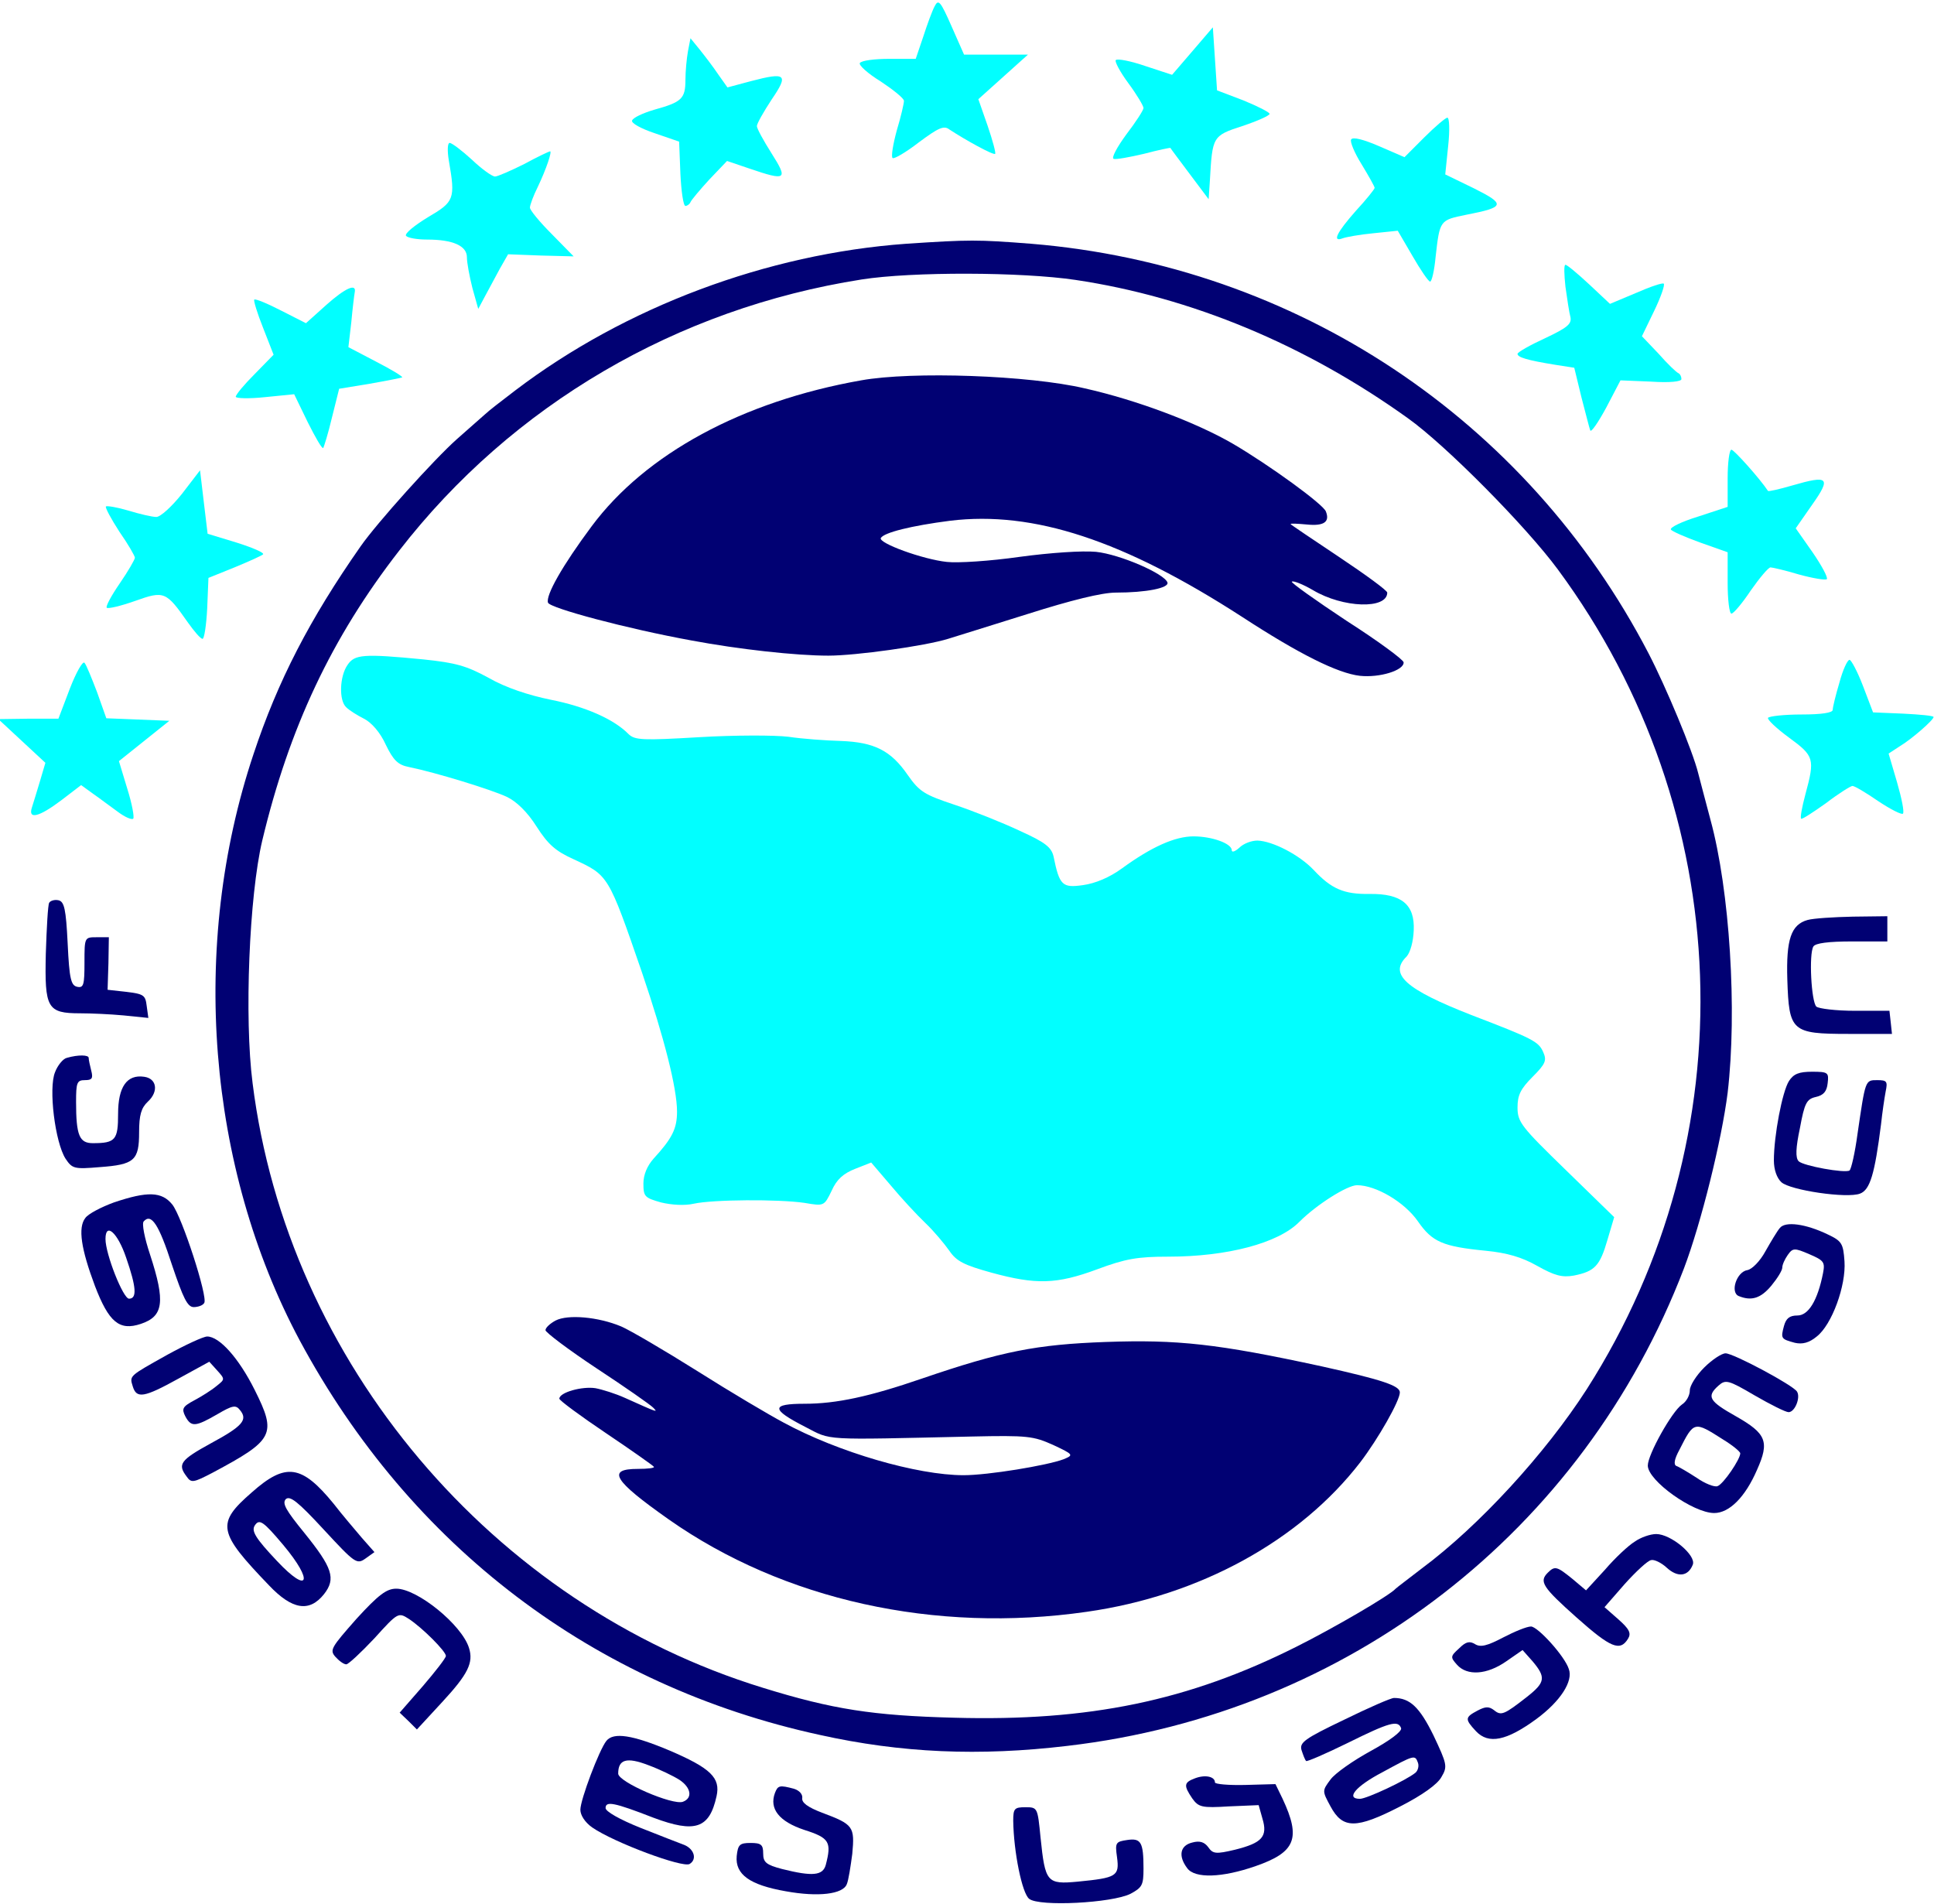 <svg height="313.743" preserveAspectRatio="xMidYMid meet" viewBox="0 0 460 453" width="318.732" xmlns="http://www.w3.org/2000/svg"><g transform="matrix(.1 0 0 -.1 0 453)"><g fill="#01ffff"><path d="m2223 4515c-6-11-18-44-27-72l-18-53h-63c-35 0-66-4-70-10-3-5 19-25 50-44 30-20 55-40 55-46s-7-37-17-70c-9-33-14-63-10-66 3-3 31 13 62 37 47 35 60 41 73 31 38-25 105-62 109-58 2 2-6 32-18 67l-22 63 59 53 59 53h-76-76l-30 68c-26 59-31 65-40 47z"/><path d="m2837 4409-49-57-64 21c-35 12-66 18-70 14-3-3 10-28 30-55s36-54 36-59-18-33-41-63c-22-30-36-56-30-58 5-2 38 4 72 12 34 9 63 15 63 14 1-2 22-30 46-62l45-60 3 45c6 104 6 106 77 129 36 12 65 25 65 29s-28 18-62 32l-63 24-5 75-5 75z"/><path d="m1636 4408c-3-17-6-47-6-68 0-45-9-53-74-71-27-8-51-19-53-26-2-6 21-19 54-30l58-20 3-76c2-42 7-77 12-77 4 0 10 4 12 9s22 29 45 54l42 44 53-18c88-30 93-27 53 36-19 30-35 59-35 65s16 34 35 63c41 60 35 66-49 44l-56-15-22 31c-12 18-32 44-44 59l-22 27z"/><path d="m3388 4203-47-47-60 26c-37 16-63 23-67 16-3-5 8-32 25-59 17-28 31-53 31-56s-20-28-45-55c-45-51-57-75-31-65 8 3 41 9 73 12l58 6 35-60c19-33 38-61 42-61s10 26 13 58c10 89 10 88 73 101 93 18 94 25 18 63l-68 33 7 68c4 37 3 67-2 67-4 0-29-21-55-47z"/><path d="m1067 4148c16-92 13-98-50-135-31-19-55-38-52-44 4-5 26-9 50-9 62 0 95-15 95-42 0-13 6-45 13-73l14-50 16 30c9 17 25 46 35 65l20 35 78-3 78-2-52 53c-29 29-52 57-52 63s8 28 19 50c20 42 34 84 29 84-2 0-30-13-61-30-32-16-64-30-70-30-7 0-32 18-55 40-24 22-48 40-53 40s-6-18-2-42z"/><path d="m3724 3848c4-29 9-62 12-73 3-16-8-25-61-50-35-16-65-33-65-37 0-8 22-15 90-26l45-7 17-70c10-38 19-74 21-79 2-6 19 19 38 54l34 65 73-3c44-3 72 0 72 6s-3 12-7 14c-5 2-26 22-47 46l-40 42 29 60c16 33 26 62 23 65-2 3-32-7-66-22l-62-26-49 46c-28 26-53 47-57 47s-3-24 0-52z"/><path d="m776 3805-49-44-59 30c-33 17-62 29-64 26-2-2 7-32 21-67l25-64-45-46c-25-25-45-49-45-54 0-4 31-5 69-1l70 7 32-66c18-36 34-64 37-62 2 3 12 35 21 73l17 68 73 12c40 7 75 14 77 15 2 2-26 19-63 38l-65 34 7 60c3 33 7 65 8 70 5 23-22 11-67-29z"/><path d="m4110 3392v-68l-70-23c-39-12-68-26-65-31 2-4 34-18 70-31l65-23v-73c0-40 4-73 9-73s26 25 46 55c21 30 42 55 47 55 4 0 35-7 68-17 33-9 63-14 66-11 3 4-12 32-34 64l-40 57 39 56c46 65 39 71-47 46-31-9-57-15-58-13-20 30-81 98-87 98-5 0-9-31-9-68z"/><path d="m432 3355c-24-30-51-55-61-55s-40 7-66 15c-27 8-51 12-54 10-2-3 12-29 32-60 21-30 37-58 37-62s-16-32-36-61-34-55-31-58 33 4 67 16c70 25 74 23 126-51 15-21 30-39 35-39 4 0 9 33 11 72l3 73 62 25c34 14 65 28 68 31 3 4-25 16-63 28l-69 21-9 75-9 76z"/><path d="m826 2948c-19-27-21-85-3-101 7-7 26-19 42-27 18-9 39-33 52-62 18-37 29-48 55-53 64-13 197-54 233-71 23-11 49-36 71-71 27-42 45-58 87-77 84-39 83-36 164-271 52-153 83-274 83-330 0-41-12-64-56-112-15-17-24-38-24-59 0-31 3-34 42-45 25-6 56-8 78-3 45 10 201 11 263 2 47-8 47-8 65 29 12 27 28 41 56 52l38 15 47-55c25-30 62-70 82-89s45-49 57-66c17-25 35-34 100-52 106-29 155-28 252 8 67 25 96 30 169 30 140 0 262 32 312 83 41 41 114 87 137 87 45 0 113-40 145-86 34-49 59-60 162-70 50-5 85-15 122-36 41-23 59-28 87-23 50 10 62 23 80 85l16 54-115 112c-106 103-115 114-115 149 0 29 7 44 36 73 31 31 34 39 25 59-11 25-25 32-171 88-156 61-197 97-154 139 9 10 16 36 17 62 3 62-29 88-105 87-61-1-91 12-133 57-34 36-98 69-134 70-14 0-33-7-43-17-10-9-18-12-18-6 0 16-47 33-91 33s-100-25-170-76c-30-22-64-36-93-40-49-7-56-1-70 68-5 22-20 34-80 61-40 19-110 47-155 62-72 24-84 31-112 71-40 58-79 78-159 81-36 1-92 5-125 10-33 4-128 4-212-1-135-8-153-7-168 7-35 36-104 66-185 82-54 11-108 29-148 52-53 29-79 36-155 44-144 14-164 12-181-13z"/><path d="m165 2891-27-71h-71l-72-1 56-52 56-52-13-44c-7-24-16-52-19-62-10-30 17-23 70 17l47 36 29-21c16-11 42-31 59-43 16-12 32-19 36-16 3 4-3 36-14 71l-20 66 60 48 60 48-75 3-75 3-22 62c-13 34-26 66-30 70-4 5-20-23-35-62z"/><path d="m4376 2906c-9-30-16-59-16-65 0-7-27-11-74-11-41 0-77-4-80-8-2-4 20-25 50-47 60-44 62-50 39-135-8-30-13-56-10-58 2-2 28 15 59 37 30 23 59 41 63 41 5 0 32-16 61-36 30-20 56-33 59-30 4 3-3 37-14 75l-20 68 26 17c30 18 81 63 81 70 0 3-32 6-72 8l-72 3-24 63c-13 34-28 62-32 62-5 0-16-24-24-54z"/></g><g fill="#010173"><path d="m2155 3950c-331-24-668-150-930-349-33-25-65-50-71-56-6-5-36-32-68-60-53-47-190-199-229-255-121-173-197-320-255-495-152-455-110-982 110-1394 264-491 700-822 1238-939 194-43 379-51 589-26 669 78 1227 510 1467 1136 41 108 90 306 104 418 23 195 5 482-41 650-11 41-24 91-29 110-13 53-77 206-118 285-290 558-839 923-1469 975-128 10-147 10-298 0zm403-86c275-41 547-154 791-329 90-64 281-257 357-360 426-577 453-1348 69-1950-99-154-257-326-393-427-31-24-59-45-62-48-14-16-148-94-236-138-257-129-494-178-815-169-193 5-289 20-454 71-645 198-1132 775-1215 1439-20 155-8 446 23 577 64 268 165 483 326 690 269 347 661 576 1100 645 121 19 381 18 509-1z"/><path d="m2048 3625c-283-50-513-175-641-347-70-94-110-165-104-182 5-13 188-62 342-90 112-21 248-36 325-36 66 0 230 23 285 40 17 5 102 32 189 59 104 33 177 51 210 51 73 0 127 11 123 24-7 21-113 67-170 73-33 3-108-2-182-12-70-10-147-15-173-12-57 6-164 45-157 57 8 13 72 29 165 41 198 24 412-46 695-229 135-88 227-134 280-140 47-5 105 13 104 32 0 6-61 51-136 99-74 49-133 91-130 93 3 3 26-6 50-20 72-43 177-46 177-6 0 5-52 43-115 85s-115 77-115 78c0 2 17 1 39-1 40-4 55 6 45 31-6 17-134 110-221 161-86 50-228 104-353 132-132 31-410 41-532 19z"/><path d="m1321 1388c-13-7-24-17-24-23 0-5 54-46 122-91 67-44 127-86 134-93 13-13 11-12-67 23-22 10-54 20-70 23-32 5-86-10-86-25 0-4 50-41 111-82s112-77 114-80-15-5-38-5c-75 0-59-27 73-120 273-192 634-272 995-220 268 38 507 169 651 356 42 55 94 146 94 166 0 16-42 30-186 62-249 54-343 64-514 58-165-6-247-22-437-87-125-43-204-60-279-60-81 0-81-13 1-55 64-33 36-31 395-23 135 3 148 1 195-20 49-23 49-24 25-34-40-15-180-38-238-38-111 0-299 55-428 125-34 18-127 73-206 123-78 49-160 97-181 106-55 23-127 29-156 14z"/><path d="m116 2382c-3-5-6-59-8-121-3-130 3-142 82-142 25 0 71-2 103-5l59-6-4 29c-3 25-7 28-48 33l-45 5 2 63 1 62h-29c-29 0-29 0-29-61 0-52-2-60-17-57s-19 18-23 103c-4 82-8 100-22 103-9 2-19-1-22-6z"/><path d="m4300 2341c-39-11-51-46-48-142 4-123 10-129 145-129h104l-3 28-3 27h-82c-45 0-86 5-92 10-12 12-18 125-7 143 5 8 36 12 92 12h84v30 30l-82-1c-46-1-94-4-108-8z"/><path d="m158 2013c-9-2-22-18-28-34-16-38 0-167 25-206 16-24 21-25 81-20 83 6 94 16 94 83 0 41 5 58 21 73 26 24 21 55-9 59-41 6-62-24-62-88 0-62-6-70-60-70-32 0-40 18-40 98 0 46 2 52 21 52 17 0 20 4 15 23-3 12-6 25-6 30 0 7-24 8-52 0z"/><path d="m4256 1958c-16-25-36-130-36-189 0-22 7-42 18-52 21-19 156-39 187-27 24 9 35 47 50 165 3 28 8 62 11 78 5 24 3 27-20 27-29 0-28 1-47-128-6-45-15-84-19-87-11-7-110 11-121 22-8 8-7 32 3 79 11 60 16 69 38 74 18 4 26 13 28 33 3 25 1 27-37 27-31 0-44-5-55-22z"/><path d="m270 1669c-30-11-61-27-68-37-18-23-10-74 23-162 33-86 58-107 109-90 54 18 59 52 22 165-13 39-20 74-15 79 18 20 36-7 67-103 27-80 37-101 52-101 10 0 22 4 25 10 9 14-53 205-76 234-25 31-59 32-139 5zm29-131c25-72 26-98 7-98-14 0-56 106-56 142 0 41 29 15 49-44z"/><path d="m4234 1608c-6-7-21-32-34-55-13-24-32-43-43-45-26-4-42-54-20-62 30-12 52-5 77 25 14 17 26 36 26 43s6 20 13 30c12 17 16 17 51 2s38-19 33-45c-13-66-35-101-61-101-19 0-27-7-32-25-8-30-7-31 26-40 18-4 34 0 52 15 36 28 70 121 66 179-3 42-6 48-40 64-52 25-101 32-114 15z"/><path d="m398 1307c-93-52-91-50-83-76 9-29 26-27 109 19l73 40 19-21c19-21 18-21-2-37-12-10-36-25-53-34-28-15-30-20-21-38 14-26 24-25 76 5 36 21 44 23 54 10 19-23 7-38-69-79-73-40-80-50-58-79 11-16 16-15 62 9 146 78 153 91 100 197-38 76-84 127-113 127-9 0-52-20-94-43z"/><path d="m4054 1276c-19-19-34-43-34-54 0-12-8-27-19-34-24-17-81-119-81-145 0-36 108-113 158-113 36 0 74 38 102 103 30 67 22 86-50 127-64 36-71 47-42 73 17 15 23 14 86-23 38-22 74-40 81-40 15 0 29 35 20 49-9 15-151 91-170 91-9 0-32-15-51-34zm45-171c23-14 41-29 41-33 0-14-40-73-54-78-7-3-30 6-50 20-20 13-42 26-48 28-7 3-5 16 7 38 35 69 35 69 104 25z"/><path d="m598 979c-85-74-81-94 41-221 55-58 96-65 131-21 29 37 20 63-47 146-44 54-53 70-44 80 10 9 29-6 90-72 75-81 79-84 100-69l21 15-30 34c-16 19-47 55-67 81-76 93-114 99-195 27zm75-125c73-87 61-119-15-38-51 54-61 71-53 84 11 17 20 11 68-46z"/><path d="m3889 862c-15-9-47-39-71-67l-45-49-32 27c-37 30-42 32-59 15-21-21-13-34 69-107 81-72 103-81 122-50 8 13 3 23-23 46l-33 29 48 55c27 30 55 56 63 57 7 2 24-6 37-18 26-24 51-21 62 7 9 22-52 73-87 73-14 0-37-8-51-18z"/><path d="m847 678c-60-68-64-74-50-90 9-10 20-18 26-18 5 0 35 28 67 62 56 62 57 62 82 46 32-21 88-77 88-88 0-5-25-37-55-72l-55-63 21-20 20-20 60 65c62 67 75 94 64 129-17 55-123 141-173 141-23 0-42-14-95-72z"/><path d="m3576 634c-38-20-54-24-67-16s-22 6-38-10c-21-19-21-21-5-39 24-27 71-24 117 8l39 27 24-27c32-38 30-50-13-84-55-43-62-46-79-32-12 9-20 9-39-1-30-16-31-20-4-49 30-32 73-23 144 29 57 42 88 90 77 119-10 31-74 101-90 101-10 0-39-12-66-26z"/><path d="m3197 438c-94-45-106-54-101-72 4-12 8-23 11-26 2-2 46 17 99 43 99 49 120 55 127 35 2-8-28-30-72-54-42-23-85-53-96-68-20-27-20-27 0-64 29-54 61-54 166 0 53 27 89 53 98 70 15 25 13 31-19 99-33 67-56 89-94 89-7 0-60-23-119-52zm176-102c3-8 0-19-6-24-22-18-116-62-132-62-35 0-10 30 53 63 77 42 78 42 85 23z"/><path d="m1442 388c-17-21-62-140-62-164 0-13 11-30 28-42 52-36 216-97 232-87 18 11 11 35-12 45-13 5-60 23-105 41-50 20-83 39-83 47 0 17 19 14 114-23 99-37 133-26 150 51 10 44-14 67-112 109-88 37-133 44-150 23zm174-93c27-18 32-43 8-52s-154 47-154 67c0 34 20 40 72 20 27-10 60-26 74-35z"/><path d="m2843 299c-27-10-28-17-7-48 15-21 23-23 87-19l71 3 9-32c13-43-1-58-65-74-46-11-53-10-64 6-9 12-20 16-38 11-29-7-34-32-12-61 18-25 83-23 163 5 95 33 108 66 64 160l-17 35-72-2c-40-1-72 2-72 6 0 14-23 19-47 10z"/><path d="m1843 264c-14-38 10-68 70-88 60-19 65-29 51-83-7-26-32-28-104-10-38 10-45 16-45 37s-5 25-30 25c-26 0-30-4-33-31-4-44 31-69 117-84 77-14 136-7 145 17 4 9 9 42 13 72 6 65 3 70-72 98-34 13-49 24-47 35 1 9-7 18-20 22-34 9-38 8-45-10z"/><path d="m2410 198c1-74 21-173 38-186 24-19 197-10 241 12 28 15 31 21 31 60 0 63-6 73-39 68-27-4-29-6-24-41 6-45-1-49-93-58-74-7-78-2-89 105-7 71-7 72-36 72-26 0-29-3-29-32z"/></g></g></svg>